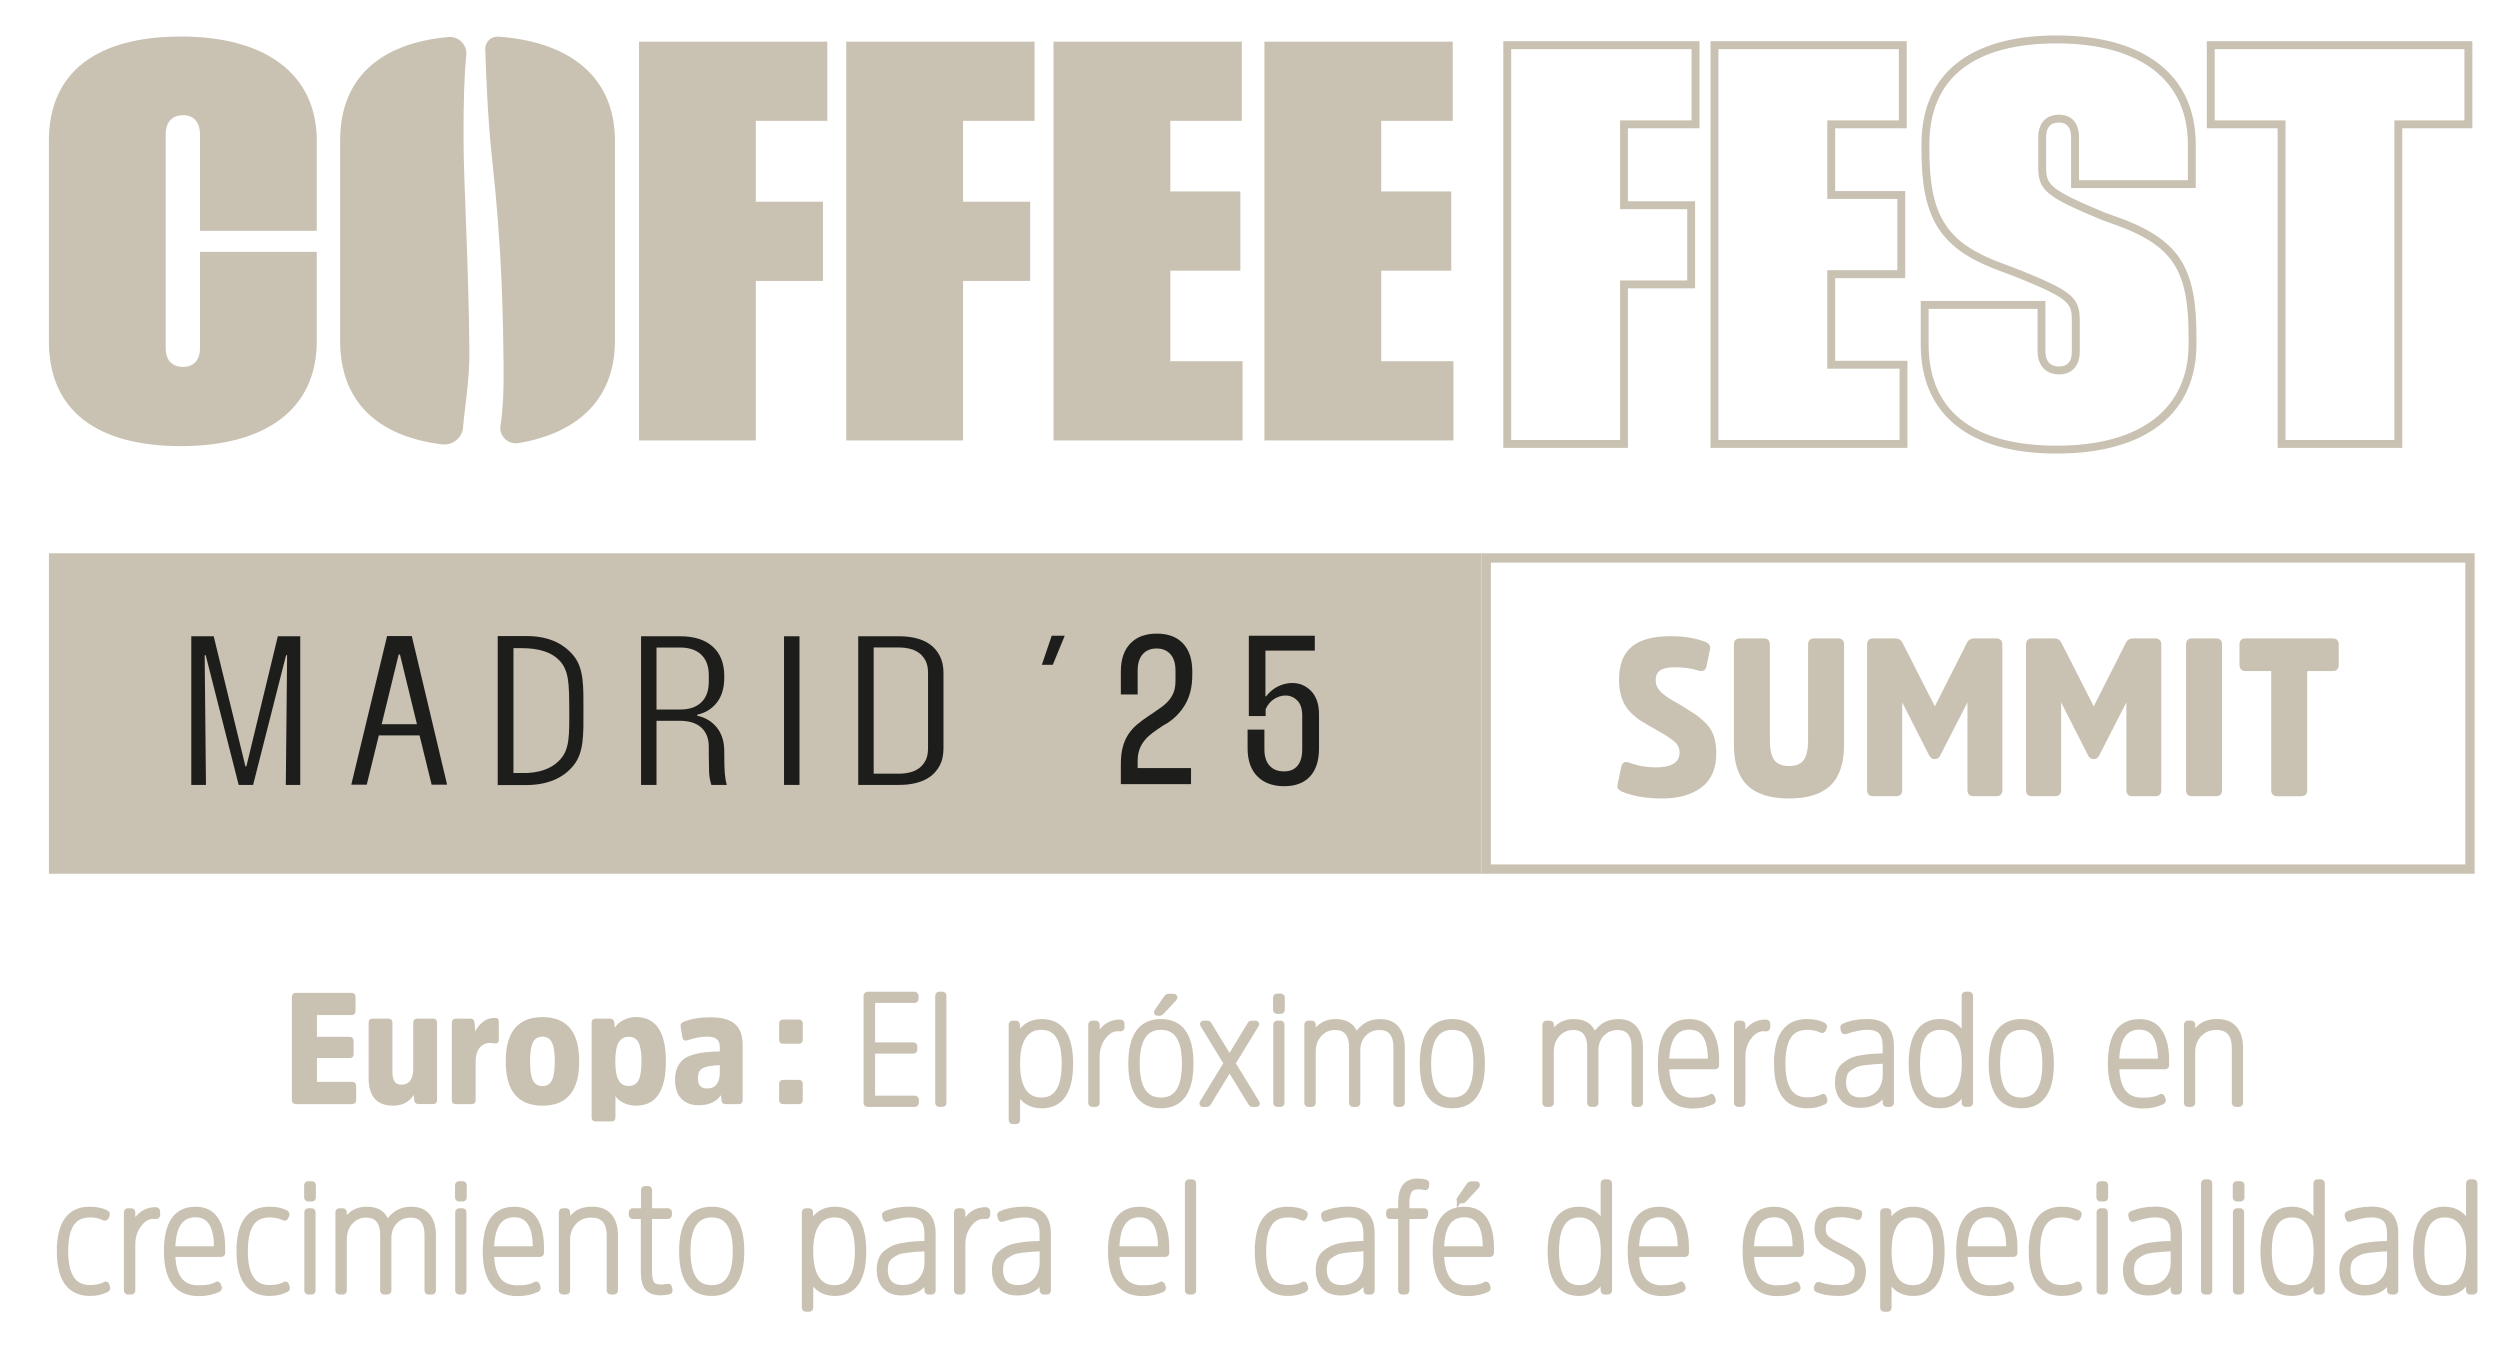 <svg xmlns="http://www.w3.org/2000/svg" xmlns:xlink="http://www.w3.org/1999/xlink" id="Capa_1" viewBox="0 0 1218.19 656.3"><defs><style>.cls-1{stroke:#c9c1b1;stroke-miterlimit:10;stroke-width:2.72px;}.cls-1,.cls-2{fill:#c9c1b1;}.cls-3{fill:#1d1d1b;}.cls-3,.cls-2,.cls-4{stroke-width:0px;}.cls-4{clip-rule:evenodd;fill:none;}</style><clipPath id="clippath"><polygon class="cls-4" points="816.61 -589.78 867.7 -636.18 816.61 -687.69 816.61 -589.78"></polygon></clipPath><clipPath id="clippath-2"><polygon class="cls-4" points="935.81 -636.18 986.9 -589.78 986.9 -687.69 935.81 -636.18"></polygon></clipPath><clipPath id="clippath-4"><polygon class="cls-4" points="924.41 -627.44 901.76 -605.1 879.1 -627.44 874.12 -632.35 816.61 -581.26 986.9 -581.26 929.39 -632.35 924.41 -627.44"></polygon></clipPath><clipPath id="clippath-6"><polygon class="cls-4" points="816.61 -700.46 874.38 -642.7 879.36 -637.72 901.76 -615.32 924.15 -637.72 929.13 -642.7 986.9 -700.46 816.61 -700.46"></polygon></clipPath></defs><path class="cls-2" d="M379.66,506.54v-7.69c0-1.37.71-2.06,2.13-2.06h7.24c1.42,0,2.13.69,2.13,2.06v7.69c0,1.37-.69,2.06-2.06,2.06h-7.39c-1.37,0-2.06-.69-2.06-2.06ZM379.66,535.95v-7.7c0-1.37.71-2.06,2.13-2.06h7.24c1.42,0,2.13.69,2.13,2.06v7.7c0,1.37-.69,2.06-2.06,2.06h-7.39c-1.37,0-2.06-.69-2.06-2.06Z"></path><path class="cls-1" d="M444.95,512.02h-19.89v23.24h20.65c.46,0,.69.2.69.61v1.45c0,.46-.23.69-.69.69h-22.86c-.46,0-.69-.2-.69-.61v-52.11c0-.46.23-.69.69-.69h22.7c.46,0,.69.23.69.69v1.45c0,.41-.23.61-.69.61h-20.49v21.94h19.89c.46,0,.69.23.69.69v1.37c0,.46-.23.69-.69.69Z"></path><path class="cls-1" d="M459.81,485.28v52.11c0,.41-.18.61-.53.61h-1.52c-.46,0-.69-.2-.69-.61v-52.11c0-.46.23-.69.69-.69h1.52c.35,0,.53.23.53.69Z"></path><path class="cls-1" d="M495.62,499.3v7.24c.91-2.69,2.4-4.8,4.46-6.32,2.06-1.52,4.58-2.29,7.58-2.29,9.24,0,13.87,6.78,13.87,20.34s-4.62,20.42-13.87,20.42c-3,0-5.52-.75-7.58-2.25-2.06-1.5-3.52-3.59-4.38-6.28v15.62c0,.41-.2.61-.61.61h-1.52c-.46,0-.69-.2-.69-.61v-46.48c0-.41.23-.61.69-.61h1.45c.41,0,.61.2.61.61ZM495.69,518.27c0,5.89,1,10.35,3.01,13.37,2.01,3.02,4.91,4.53,8.72,4.53,7.52,0,11.28-5.97,11.28-17.9s-3.76-17.83-11.28-17.83c-3.81,0-6.72,1.51-8.72,4.53-2.01,3.02-3.01,7.45-3.01,13.3Z"></path><path class="cls-1" d="M532.34,498.69h1.52c.41,0,.61.2.61.61v7.77c.56-2.23,1.85-4.28,3.89-6.13,2.03-1.85,4.49-2.78,7.39-2.78.56,0,.84.25.84.76v1.6c0,.46-.2.69-.61.69-.1,0-.3-.01-.61-.04-.3-.03-.53-.04-.69-.04-2.69,0-5.07,1.37-7.12,4.11-2.06,2.74-3.09,5.97-3.09,9.68v22.47c0,.41-.2.61-.61.61h-1.52c-.46,0-.69-.2-.69-.61v-38.09c0-.41.23-.61.69-.61Z"></path><path class="cls-1" d="M551.16,518.27c0-13.56,4.85-20.34,14.55-20.34s14.48,6.78,14.48,20.34-4.83,20.42-14.48,20.42-14.55-6.81-14.55-20.42ZM577.29,518.27c0-11.89-3.86-17.83-11.58-17.83s-11.73,5.94-11.73,17.83,3.91,17.9,11.73,17.9,11.58-5.97,11.58-17.9ZM563.65,493.21c0,.1.04.19.11.27.08.08.19.11.34.11h.99c.3,0,.58-.15.84-.46l6.17-6.63c.2-.2.28-.41.23-.61s-.2-.3-.46-.3h-2.36c-.51,0-.89.23-1.14.69l-4.57,6.63c-.1.1-.15.2-.15.3Z"></path><path class="cls-1" d="M589.06,499.19l10.06,16.47,10.09-16.58c.1-.25.36-.38.8-.38h1.68c.5,0,.62.23.37.69l-11.44,18.72,11.76,19.26c.3.43.18.65-.36.65h-1.73c-.34,0-.58-.15-.72-.44l-10.42-17.05-10.37,16.97c-.15.35-.39.52-.73.52h-1.77c-.5,0-.6-.25-.29-.76l11.67-19.17-11.37-18.61c-.36-.51-.26-.76.29-.76h1.71c.43,0,.69.17.78.49Z"></path><path class="cls-1" d="M624.68,486.12v5.94c0,.41-.2.61-.61.61h-1.68c-.46,0-.69-.2-.69-.61v-5.94c0-.41.23-.61.69-.61h1.68c.41,0,.61.2.61.61ZM624.53,499.3v38.09c0,.41-.18.61-.53.61h-1.52c-.46,0-.69-.2-.69-.61v-38.09c0-.41.23-.61.69-.61h1.52c.35,0,.53.2.53.61Z"></path><path class="cls-1" d="M661.48,511.95v25.45c0,.41-.23.61-.69.61h-1.45c-.41,0-.61-.2-.61-.61v-26.89c0-6.65-2.74-9.98-8.23-9.98-3.05,0-5.6,1.13-7.66,3.39-2.06,2.26-3.09,5.12-3.09,8.57v24.91c0,.41-.2.61-.61.61h-1.52c-.46,0-.69-.2-.69-.61v-38.09c0-.41.23-.61.69-.61h1.52c.41,0,.61.2.61.61v6.1c.61-1.93,1.89-3.66,3.85-5.18,1.95-1.52,4.38-2.29,7.28-2.29,5.64,0,8.94,2.62,9.9,7.85.71-2.13,2.09-3.97,4.15-5.52,2.06-1.55,4.61-2.32,7.66-2.32,3.51,0,6.15,1.1,7.92,3.31,1.78,2.21,2.67,5.24,2.67,9.1v27.05c0,.41-.23.61-.69.61h-1.45c-.46,0-.69-.2-.69-.61v-26.89c0-6.65-2.72-9.98-8.15-9.98-3.1,0-5.66,1.07-7.69,3.2-2.03,2.13-3.05,4.88-3.05,8.23Z"></path><path class="cls-1" d="M707.72,538.69c-9.7,0-14.55-6.81-14.55-20.42s4.85-20.34,14.55-20.34,14.48,6.78,14.48,20.34-4.83,20.42-14.48,20.42ZM707.72,536.18c7.72,0,11.58-5.97,11.58-17.9s-3.86-17.83-11.58-17.83-11.73,5.94-11.73,17.83,3.91,17.9,11.73,17.9Z"></path><path class="cls-1" d="M777.51,511.95v25.45c0,.41-.23.61-.69.61h-1.45c-.41,0-.61-.2-.61-.61v-26.89c0-6.65-2.74-9.98-8.23-9.98-3.05,0-5.6,1.13-7.66,3.39-2.06,2.26-3.09,5.12-3.09,8.57v24.91c0,.41-.2.61-.61.61h-1.52c-.46,0-.69-.2-.69-.61v-38.09c0-.41.23-.61.69-.61h1.52c.41,0,.61.2.61.61v6.1c.61-1.93,1.89-3.66,3.85-5.18,1.95-1.52,4.38-2.29,7.28-2.29,5.64,0,8.94,2.62,9.9,7.85.71-2.13,2.09-3.97,4.15-5.52,2.06-1.55,4.61-2.32,7.66-2.32,3.51,0,6.15,1.1,7.92,3.31,1.78,2.21,2.67,5.24,2.67,9.1v27.05c0,.41-.23.61-.69.61h-1.45c-.46,0-.69-.2-.69-.61v-26.89c0-6.65-2.72-9.98-8.15-9.98-3.1,0-5.66,1.07-7.69,3.2-2.03,2.13-3.05,4.88-3.05,8.23Z"></path><path class="cls-1" d="M824.97,536.25c3.81,0,6.68-.58,8.61-1.75.3-.25.56-.1.76.46l.38,1.07c.1.3-.08.58-.53.84-2.74,1.27-5.87,1.91-9.37,1.91-10.41,0-15.62-6.83-15.62-20.49s4.67-20.34,14.02-20.34c4.47,0,7.77,1.65,9.9,4.95,2.13,3.3,3.2,7.85,3.2,13.64v2.52c0,.41-.2.61-.61.61h-23.69c.1,5.54,1.19,9.69,3.28,12.46,2.08,2.77,5.31,4.15,9.68,4.15ZM823.22,500.37c-7.31,0-11.05,5.61-11.2,16.84h21.56v-.76c0-10.72-3.46-16.08-10.36-16.08Z"></path><path class="cls-1" d="M846.99,498.69h1.52c.41,0,.61.2.61.61v7.77c.56-2.23,1.85-4.28,3.89-6.13,2.03-1.85,4.49-2.78,7.39-2.78.56,0,.84.25.84.76v1.6c0,.46-.2.69-.61.69-.1,0-.3-.01-.61-.04-.3-.03-.53-.04-.69-.04-2.69,0-5.07,1.37-7.12,4.11-2.06,2.74-3.09,5.97-3.09,9.68v22.47c0,.41-.2.61-.61.61h-1.52c-.46,0-.69-.2-.69-.61v-38.09c0-.41.23-.61.69-.61Z"></path><path class="cls-1" d="M865.81,518.27c0-13.56,4.88-20.34,14.63-20.34,3.15,0,5.79.53,7.92,1.6.46.25.63.56.53.91l-.46,1.14c-.15.41-.43.53-.84.38-1.93-1.02-4.24-1.52-6.93-1.52-4.16,0-7.21,1.47-9.14,4.42-1.93,2.95-2.89,7.42-2.89,13.41,0,11.89,3.96,17.83,11.88,17.83,3,0,5.46-.51,7.39-1.52.46-.3.74-.2.84.3l.38,1.22c.1.3-.08.58-.53.84-2.34,1.17-5,1.75-8,1.75-9.85,0-14.78-6.81-14.78-20.42Z"></path><path class="cls-1" d="M921.5,509.82v27.58c0,.41-.23.61-.69.61h-1.37c-.46,0-.69-.2-.69-.61v-6.55c-1.93,5.08-6.04,7.62-12.34,7.62-3.5,0-6.2-.99-8.08-2.97s-2.82-4.67-2.82-8.08c0-1.83.25-3.43.76-4.8s1.28-2.5,2.32-3.39c1.04-.89,2.2-1.64,3.47-2.25,1.27-.61,2.86-1.08,4.76-1.41,1.91-.33,3.75-.56,5.52-.69,1.78-.13,3.91-.22,6.4-.27v-4.65c0-3.35-.7-5.78-2.09-7.28-1.4-1.5-3.75-2.25-7.05-2.25-2.59,0-6.07.71-10.44,2.13-.41.15-.66,0-.76-.46l-.3-1.22c-.1-.41.05-.69.46-.84,3.3-1.42,7.06-2.13,11.28-2.13s6.96.97,8.84,2.9,2.82,4.93,2.82,8.99ZM918.76,523.76v-6.86c-2.39.1-4.24.2-5.56.3-1.32.1-2.92.27-4.8.5s-3.31.57-4.3,1.03c-.99.46-2.01,1.05-3.05,1.79-1.04.74-1.78,1.68-2.21,2.82-.43,1.14-.65,2.48-.65,4,0,2.69.71,4.83,2.13,6.4,1.42,1.58,3.58,2.36,6.48,2.36,3.71,0,6.63-1.17,8.76-3.51,2.13-2.33,3.2-5.28,3.2-8.84Z"></path><path class="cls-1" d="M957.23,537.39v-7.31c-.86,2.69-2.32,4.8-4.38,6.32-2.06,1.52-4.59,2.29-7.58,2.29-4.57,0-8.03-1.74-10.36-5.22-2.34-3.48-3.5-8.54-3.5-15.2s1.17-11.64,3.5-15.12c2.33-3.48,5.79-5.22,10.36-5.22,2.95,0,5.46.76,7.54,2.29,2.08,1.52,3.55,3.63,4.42,6.32v-21.26c0-.46.2-.69.61-.69h1.52c.46,0,.69.23.69.69v52.11c0,.41-.23.61-.69.61h-1.52c-.41,0-.61-.2-.61-.61ZM957.31,518.27c0-5.84-1.02-10.27-3.05-13.3-2.03-3.02-4.95-4.53-8.76-4.53-7.52,0-11.28,5.94-11.28,17.83s3.76,17.9,11.28,17.9c3.81,0,6.73-1.51,8.76-4.53,2.03-3.02,3.05-7.48,3.05-13.37Z"></path><path class="cls-1" d="M984.96,538.69c-9.7,0-14.55-6.81-14.55-20.42s4.85-20.34,14.55-20.34,14.48,6.78,14.48,20.34-4.83,20.42-14.48,20.42ZM984.96,536.18c7.72,0,11.58-5.97,11.58-17.9s-3.86-17.83-11.58-17.83-11.73,5.94-11.73,17.83,3.91,17.9,11.73,17.9Z"></path><path class="cls-1" d="M1044.24,536.25c3.81,0,6.68-.58,8.61-1.75.3-.25.56-.1.76.46l.38,1.07c.1.3-.08.58-.53.84-2.74,1.27-5.87,1.91-9.37,1.91-10.41,0-15.62-6.83-15.62-20.49s4.67-20.34,14.02-20.34c4.47,0,7.77,1.65,9.9,4.95,2.13,3.3,3.2,7.85,3.2,13.64v2.52c0,.41-.2.61-.61.61h-23.69c.1,5.54,1.19,9.69,3.28,12.46,2.08,2.77,5.31,4.15,9.68,4.15ZM1042.48,500.37c-7.31,0-11.05,5.61-11.2,16.84h21.56v-.76c0-10.72-3.46-16.08-10.36-16.08Z"></path><path class="cls-1" d="M1091.62,510.65v26.74c0,.41-.2.61-.61.61h-1.45c-.46,0-.69-.2-.69-.61v-26.59c0-6.86-2.97-10.29-8.91-10.29-3.4,0-6.2,1.16-8.38,3.47-2.19,2.31-3.28,5.27-3.28,8.88v24.53c0,.41-.2.61-.61.61h-1.45c-.46,0-.69-.2-.69-.61v-38.09c0-.41.23-.61.69-.61h1.45c.41,0,.61.2.61.61v6.32c.86-2.08,2.27-3.89,4.23-5.41,1.95-1.52,4.56-2.29,7.81-2.29,3.81,0,6.64,1.12,8.5,3.35,1.85,2.24,2.78,5.36,2.78,9.37Z"></path><path class="cls-1" d="M29.06,609.7c0-13.56,4.88-20.34,14.63-20.34,3.15,0,5.79.53,7.92,1.6.46.25.63.56.53.91l-.46,1.14c-.15.41-.43.53-.84.38-1.93-1.02-4.24-1.52-6.93-1.52-4.16,0-7.21,1.47-9.14,4.42-1.93,2.95-2.89,7.42-2.89,13.41,0,11.89,3.96,17.83,11.88,17.83,3,0,5.46-.51,7.39-1.52.46-.3.74-.2.84.3l.38,1.22c.1.3-.08.58-.53.84-2.34,1.17-5,1.75-8,1.75-9.85,0-14.78-6.81-14.78-20.42Z"></path><path class="cls-1" d="M62.43,590.12h1.52c.41,0,.61.2.61.61v7.77c.56-2.23,1.85-4.28,3.89-6.13,2.03-1.85,4.49-2.78,7.39-2.78.56,0,.84.25.84.76v1.6c0,.46-.2.69-.61.69-.1,0-.3-.01-.61-.04-.3-.03-.53-.04-.69-.04-2.69,0-5.07,1.37-7.12,4.11-2.06,2.74-3.09,5.97-3.09,9.68v22.47c0,.41-.2.61-.61.61h-1.52c-.46,0-.69-.2-.69-.61v-38.09c0-.41.23-.61.69-.61Z"></path><path class="cls-1" d="M97.01,627.68c3.81,0,6.68-.58,8.61-1.75.3-.25.56-.1.76.46l.38,1.07c.1.3-.08.58-.53.84-2.74,1.27-5.87,1.91-9.37,1.91-10.41,0-15.62-6.83-15.62-20.49s4.67-20.34,14.02-20.34c4.47,0,7.77,1.65,9.9,4.95,2.13,3.3,3.2,7.85,3.2,13.64v2.52c0,.41-.2.61-.61.61h-23.69c.1,5.54,1.19,9.69,3.28,12.46,2.08,2.77,5.31,4.15,9.68,4.15ZM95.26,591.79c-7.31,0-11.05,5.61-11.2,16.84h21.56v-.76c0-10.72-3.46-16.08-10.36-16.08Z"></path><path class="cls-1" d="M116.59,609.7c0-13.56,4.88-20.34,14.63-20.34,3.15,0,5.79.53,7.92,1.6.46.25.63.56.53.91l-.46,1.14c-.15.41-.43.53-.84.38-1.93-1.02-4.24-1.52-6.93-1.52-4.16,0-7.21,1.47-9.14,4.42-1.93,2.95-2.89,7.42-2.89,13.41,0,11.89,3.96,17.83,11.88,17.83,3,0,5.46-.51,7.39-1.52.46-.3.74-.2.84.3l.38,1.22c.1.3-.08.58-.53.84-2.34,1.17-5,1.75-8,1.75-9.85,0-14.78-6.81-14.78-20.42Z"></path><path class="cls-1" d="M152.55,577.55v5.94c0,.41-.2.61-.61.61h-1.68c-.46,0-.69-.2-.69-.61v-5.94c0-.41.23-.61.69-.61h1.68c.41,0,.61.2.61.61ZM152.4,590.73v38.09c0,.41-.18.61-.53.61h-1.52c-.46,0-.69-.2-.69-.61v-38.09c0-.41.23-.61.69-.61h1.52c.35,0,.53.2.53.61Z"></path><path class="cls-1" d="M189.35,603.37v25.45c0,.41-.23.61-.69.61h-1.45c-.41,0-.61-.2-.61-.61v-26.89c0-6.65-2.74-9.98-8.23-9.98-3.05,0-5.6,1.13-7.66,3.39-2.06,2.26-3.09,5.12-3.09,8.57v24.91c0,.41-.2.61-.61.61h-1.52c-.46,0-.69-.2-.69-.61v-38.09c0-.41.23-.61.69-.61h1.52c.41,0,.61.2.61.61v6.1c.61-1.93,1.89-3.66,3.85-5.18,1.95-1.52,4.38-2.29,7.28-2.29,5.64,0,8.94,2.62,9.9,7.85.71-2.13,2.09-3.97,4.15-5.52,2.06-1.55,4.61-2.32,7.66-2.32,3.51,0,6.15,1.1,7.92,3.31,1.78,2.21,2.67,5.24,2.67,9.1v27.05c0,.41-.23.61-.69.61h-1.45c-.46,0-.69-.2-.69-.61v-26.89c0-6.65-2.72-9.98-8.15-9.98-3.1,0-5.66,1.07-7.69,3.2-2.03,2.13-3.05,4.88-3.05,8.23Z"></path><path class="cls-1" d="M226.07,577.55v5.94c0,.41-.2.61-.61.61h-1.68c-.46,0-.69-.2-.69-.61v-5.94c0-.41.23-.61.69-.61h1.68c.41,0,.61.2.61.61ZM225.92,590.73v38.09c0,.41-.18.61-.53.61h-1.52c-.46,0-.69-.2-.69-.61v-38.09c0-.41.23-.61.69-.61h1.52c.35,0,.53.2.53.61Z"></path><path class="cls-1" d="M252.36,627.68c3.81,0,6.68-.58,8.61-1.75.3-.25.56-.1.76.46l.38,1.07c.1.3-.08.58-.53.84-2.74,1.27-5.87,1.91-9.37,1.91-10.41,0-15.62-6.83-15.62-20.49s4.67-20.34,14.02-20.34c4.47,0,7.77,1.65,9.9,4.95,2.13,3.3,3.2,7.85,3.2,13.64v2.52c0,.41-.2.61-.61.61h-23.69c.1,5.54,1.19,9.69,3.28,12.46s5.31,4.15,9.68,4.15ZM250.6,591.79c-7.31,0-11.05,5.61-11.2,16.84h21.56v-.76c0-10.72-3.46-16.08-10.36-16.08Z"></path><path class="cls-1" d="M299.75,602.08v26.74c0,.41-.2.61-.61.61h-1.45c-.46,0-.69-.2-.69-.61v-26.59c0-6.86-2.97-10.29-8.91-10.29-3.4,0-6.2,1.16-8.38,3.47-2.19,2.31-3.28,5.27-3.28,8.88v24.53c0,.41-.2.61-.61.61h-1.45c-.46,0-.69-.2-.69-.61v-38.09c0-.41.23-.61.69-.61h1.45c.41,0,.61.2.61.61v6.32c.86-2.08,2.27-3.89,4.23-5.41,1.95-1.52,4.56-2.29,7.81-2.29,3.81,0,6.64,1.12,8.5,3.35,1.85,2.24,2.78,5.36,2.78,9.37Z"></path><path class="cls-1" d="M325.34,592.63h-8.99v26.59c0,3.15.42,5.28,1.26,6.4.84,1.12,2.37,1.68,4.61,1.68.51,0,1.57-.13,3.2-.38.41-.1.63.08.69.53l.23,1.14c.1.46-.08.71-.53.76-1.22.3-2.49.46-3.81.46-3,0-5.14-.76-6.44-2.28-1.3-1.52-1.94-4.22-1.94-8.08v-26.82h-5.18c-.46,0-.69-.23-.69-.69v-1.22c0-.41.23-.61.69-.61h5.26v-10.13c0-.46.2-.69.61-.69h1.45c.41,0,.61.23.61.69v10.13h8.99c.46,0,.69.2.69.61v1.22c0,.46-.23.69-.69.69Z"></path><path class="cls-1" d="M346.83,630.12c-9.7,0-14.55-6.81-14.55-20.42s4.85-20.34,14.55-20.34,14.48,6.78,14.48,20.34-4.83,20.42-14.48,20.42ZM346.83,627.6c7.72,0,11.58-5.97,11.58-17.9s-3.86-17.83-11.58-17.83-11.73,5.94-11.73,17.83,3.91,17.9,11.73,17.9Z"></path><path class="cls-1" d="M394.83,590.73v7.24c.91-2.69,2.4-4.8,4.46-6.32,2.06-1.52,4.58-2.29,7.58-2.29,9.24,0,13.87,6.78,13.87,20.34s-4.62,20.42-13.87,20.42c-3,0-5.52-.75-7.58-2.25-2.06-1.5-3.52-3.59-4.38-6.28v15.62c0,.41-.2.61-.61.61h-1.52c-.46,0-.69-.2-.69-.61v-46.48c0-.41.23-.61.69-.61h1.45c.41,0,.61.2.61.61ZM394.9,609.7c0,5.89,1,10.35,3.01,13.37,2.01,3.02,4.91,4.53,8.72,4.53,7.52,0,11.28-5.97,11.28-17.9s-3.76-17.83-11.28-17.83c-3.81,0-6.72,1.51-8.72,4.53-2.01,3.02-3.01,7.45-3.01,13.3Z"></path><path class="cls-1" d="M454.56,601.24v27.58c0,.41-.23.61-.69.61h-1.37c-.46,0-.69-.2-.69-.61v-6.55c-1.93,5.08-6.04,7.62-12.34,7.62-3.5,0-6.2-.99-8.08-2.97s-2.82-4.67-2.82-8.08c0-1.83.25-3.43.76-4.8s1.28-2.5,2.32-3.39c1.04-.89,2.2-1.64,3.47-2.25,1.27-.61,2.86-1.08,4.76-1.41,1.91-.33,3.75-.56,5.52-.69,1.78-.13,3.91-.22,6.4-.27v-4.65c0-3.35-.7-5.78-2.09-7.28-1.4-1.5-3.75-2.25-7.05-2.25-2.59,0-6.07.71-10.44,2.13-.41.15-.66,0-.76-.46l-.3-1.22c-.1-.41.05-.69.46-.84,3.3-1.42,7.06-2.13,11.28-2.13s6.96.97,8.84,2.9,2.82,4.93,2.82,8.99ZM451.82,615.18v-6.86c-2.39.1-4.24.2-5.56.3-1.32.1-2.92.27-4.8.5s-3.31.57-4.3,1.03c-.99.46-2.01,1.05-3.05,1.79-1.04.74-1.78,1.68-2.21,2.82-.43,1.14-.65,2.48-.65,4,0,2.69.71,4.83,2.13,6.4,1.42,1.58,3.58,2.36,6.48,2.36,3.71,0,6.63-1.17,8.76-3.51,2.13-2.33,3.2-5.28,3.2-8.84Z"></path><path class="cls-1" d="M466.9,590.12h1.52c.41,0,.61.2.61.61v7.77c.56-2.23,1.85-4.28,3.89-6.13,2.03-1.85,4.49-2.78,7.39-2.78.56,0,.84.25.84.76v1.6c0,.46-.2.69-.61.69-.1,0-.3-.01-.61-.04-.3-.03-.53-.04-.69-.04-2.69,0-5.07,1.37-7.12,4.11-2.06,2.74-3.09,5.97-3.09,9.68v22.47c0,.41-.2.61-.61.61h-1.52c-.46,0-.69-.2-.69-.61v-38.09c0-.41.23-.61.69-.61Z"></path><path class="cls-1" d="M510.71,601.24v27.58c0,.41-.23.61-.69.61h-1.37c-.46,0-.69-.2-.69-.61v-6.55c-1.93,5.08-6.04,7.62-12.34,7.62-3.5,0-6.2-.99-8.08-2.97s-2.82-4.67-2.82-8.08c0-1.83.25-3.43.76-4.8s1.28-2.5,2.32-3.39c1.04-.89,2.2-1.64,3.47-2.25,1.27-.61,2.86-1.08,4.76-1.41,1.91-.33,3.75-.56,5.52-.69,1.78-.13,3.91-.22,6.4-.27v-4.65c0-3.35-.7-5.78-2.09-7.28-1.4-1.5-3.75-2.25-7.05-2.25-2.59,0-6.07.71-10.44,2.13-.41.15-.66,0-.76-.46l-.3-1.22c-.1-.41.05-.69.46-.84,3.3-1.42,7.06-2.13,11.28-2.13s6.96.97,8.84,2.9,2.82,4.93,2.82,8.99ZM507.96,615.18v-6.86c-2.39.1-4.24.2-5.56.3-1.32.1-2.92.27-4.8.5s-3.31.57-4.3,1.03c-.99.46-2.01,1.05-3.05,1.79-1.04.74-1.78,1.68-2.21,2.82-.43,1.14-.65,2.48-.65,4,0,2.69.71,4.83,2.13,6.4,1.42,1.58,3.58,2.36,6.48,2.36,3.71,0,6.63-1.17,8.76-3.51,2.13-2.33,3.2-5.28,3.2-8.84Z"></path><path class="cls-1" d="M557.03,627.68c3.81,0,6.68-.58,8.61-1.75.3-.25.56-.1.76.46l.38,1.07c.1.3-.08.58-.53.84-2.74,1.27-5.87,1.91-9.37,1.91-10.41,0-15.62-6.83-15.62-20.49s4.67-20.34,14.02-20.34c4.47,0,7.77,1.65,9.9,4.95,2.13,3.3,3.2,7.85,3.2,13.64v2.52c0,.41-.2.61-.61.61h-23.69c.1,5.54,1.19,9.69,3.28,12.46s5.31,4.15,9.68,4.15ZM555.27,591.79c-7.31,0-11.05,5.61-11.2,16.84h21.56v-.76c0-10.72-3.46-16.08-10.36-16.08Z"></path><path class="cls-1" d="M581.48,576.71v52.11c0,.41-.18.61-.53.61h-1.52c-.46,0-.69-.2-.69-.61v-52.11c0-.46.23-.69.69-.69h1.52c.35,0,.53.23.53.69Z"></path><path class="cls-1" d="M612.79,609.7c0-13.56,4.88-20.34,14.63-20.34,3.15,0,5.79.53,7.92,1.6.46.25.63.56.53.91l-.46,1.14c-.15.41-.43.53-.84.38-1.93-1.02-4.24-1.52-6.93-1.52-4.16,0-7.21,1.47-9.14,4.42-1.93,2.95-2.89,7.42-2.89,13.41,0,11.89,3.96,17.83,11.88,17.83,3,0,5.46-.51,7.39-1.52.46-.3.74-.2.84.3l.38,1.22c.1.3-.08.58-.53.84-2.34,1.17-5,1.75-8,1.75-9.85,0-14.78-6.81-14.78-20.42Z"></path><path class="cls-1" d="M668.49,601.24v27.58c0,.41-.23.61-.69.61h-1.37c-.46,0-.69-.2-.69-.61v-6.55c-1.93,5.08-6.04,7.62-12.34,7.62-3.5,0-6.2-.99-8.08-2.97-1.88-1.98-2.82-4.67-2.82-8.08,0-1.83.25-3.43.76-4.8s1.28-2.5,2.32-3.39c1.04-.89,2.2-1.64,3.47-2.25,1.27-.61,2.86-1.08,4.76-1.41,1.91-.33,3.75-.56,5.52-.69,1.78-.13,3.91-.22,6.4-.27v-4.65c0-3.35-.7-5.78-2.09-7.28-1.4-1.5-3.75-2.25-7.05-2.25-2.59,0-6.07.71-10.44,2.13-.41.15-.66,0-.76-.46l-.3-1.22c-.1-.41.05-.69.46-.84,3.3-1.42,7.06-2.13,11.28-2.13s6.96.97,8.84,2.9c1.88,1.93,2.82,4.93,2.82,8.99ZM665.74,615.18v-6.86c-2.39.1-4.24.2-5.56.3-1.32.1-2.92.27-4.8.5s-3.31.57-4.3,1.03c-.99.46-2.01,1.05-3.05,1.79-1.04.74-1.78,1.68-2.21,2.82-.43,1.14-.65,2.48-.65,4,0,2.69.71,4.83,2.13,6.4,1.42,1.58,3.58,2.36,6.48,2.36,3.71,0,6.63-1.17,8.76-3.51,2.13-2.33,3.2-5.28,3.2-8.84Z"></path><path class="cls-1" d="M685.4,590.12h8.53c.41,0,.61.2.61.61v1.22c0,.46-.2.69-.61.69h-8.53v36.19c0,.41-.2.61-.61.61h-1.45c-.46,0-.69-.2-.69-.61v-36.19h-5.26c-.41,0-.61-.23-.61-.69v-1.22c0-.41.2-.61.61-.61h5.26v-3.89c0-3.61.66-6.27,1.98-8,1.32-1.73,3.43-2.59,6.32-2.59,1.27,0,2.46.15,3.58.46.41.1.58.38.53.84l-.08.99c0,.56-.25.76-.76.61-.91-.25-1.93-.38-3.05-.38-2.13,0-3.63.66-4.49,1.98-.86,1.32-1.3,3.45-1.3,6.4v3.58Z"></path><path class="cls-1" d="M715.26,627.68c3.81,0,6.68-.58,8.61-1.75.3-.25.56-.1.76.46l.38,1.07c.1.3-.08.58-.53.84-2.74,1.27-5.87,1.91-9.37,1.91-10.41,0-15.62-6.83-15.62-20.49s4.67-20.34,14.02-20.34c4.47,0,7.77,1.65,9.9,4.95,2.13,3.3,3.2,7.85,3.2,13.64v2.52c0,.41-.2.61-.61.61h-23.69c.1,5.54,1.19,9.69,3.28,12.46s5.31,4.15,9.68,4.15ZM713.51,591.79c-7.31,0-11.05,5.61-11.2,16.84h21.56v-.76c0-10.72-3.46-16.08-10.36-16.08ZM711.23,584.33l4.57-6.63c.25-.46.64-.69,1.14-.69h2.36c.25,0,.41.1.46.3.05.2-.03.41-.23.61l-6.17,6.63c-.25.3-.53.46-.84.46h-.99c-.15,0-.27-.04-.34-.11s-.11-.16-.11-.27.05-.2.15-.3Z"></path><path class="cls-1" d="M781.32,628.82v-7.31c-.86,2.69-2.32,4.8-4.38,6.32-2.06,1.52-4.59,2.29-7.58,2.29-4.57,0-8.03-1.74-10.36-5.22-2.34-3.48-3.5-8.54-3.5-15.2s1.17-11.64,3.5-15.12c2.33-3.48,5.79-5.22,10.36-5.22,2.95,0,5.46.76,7.54,2.29,2.08,1.52,3.55,3.63,4.42,6.32v-21.26c0-.46.2-.69.61-.69h1.52c.46,0,.69.23.69.69v52.11c0,.41-.23.61-.69.61h-1.52c-.41,0-.61-.2-.61-.61ZM781.39,609.7c0-5.84-1.02-10.27-3.05-13.3-2.03-3.02-4.95-4.53-8.76-4.53-7.52,0-11.28,5.94-11.28,17.83s3.76,17.9,11.28,17.9c3.81,0,6.73-1.51,8.76-4.53,2.03-3.02,3.05-7.48,3.05-13.37Z"></path><path class="cls-1" d="M810.27,627.68c3.81,0,6.68-.58,8.61-1.75.3-.25.56-.1.76.46l.38,1.07c.1.3-.08.58-.53.84-2.74,1.27-5.87,1.91-9.37,1.91-10.41,0-15.62-6.83-15.62-20.49s4.67-20.34,14.02-20.34c4.47,0,7.77,1.65,9.9,4.95,2.13,3.3,3.2,7.85,3.2,13.64v2.52c0,.41-.2.61-.61.61h-23.69c.1,5.54,1.19,9.69,3.28,12.46s5.31,4.15,9.68,4.15ZM808.52,591.79c-7.31,0-11.05,5.61-11.2,16.84h21.56v-.76c0-10.72-3.46-16.08-10.36-16.08Z"></path><path class="cls-1" d="M866.26,627.68c3.81,0,6.68-.58,8.61-1.75.3-.25.56-.1.76.46l.38,1.07c.1.3-.08.58-.53.84-2.74,1.27-5.87,1.91-9.37,1.91-10.41,0-15.62-6.83-15.62-20.49s4.67-20.34,14.02-20.34c4.47,0,7.77,1.65,9.9,4.95,2.13,3.3,3.2,7.85,3.2,13.64v2.52c0,.41-.2.61-.61.61h-23.69c.1,5.54,1.19,9.69,3.28,12.46s5.31,4.15,9.68,4.15ZM864.51,591.79c-7.31,0-11.05,5.61-11.2,16.84h21.56v-.76c0-10.72-3.46-16.08-10.36-16.08Z"></path><path class="cls-1" d="M907.86,619.53c0,3.4-1.03,6.02-3.09,7.85-2.06,1.83-5.07,2.74-9.03,2.74s-7.29-.56-9.98-1.68c-.41-.15-.58-.43-.53-.84l.3-1.07c.1-.46.38-.61.84-.46,2.94,1.02,6.02,1.52,9.22,1.52,6.35,0,9.52-2.7,9.52-8.09,0-.61-.04-1.17-.11-1.68-.08-.51-.24-.99-.49-1.45s-.47-.85-.64-1.18c-.18-.33-.52-.7-1.02-1.11-.51-.41-.86-.71-1.06-.91-.2-.2-.68-.5-1.42-.9-.75-.39-1.24-.65-1.49-.78s-.82-.43-1.73-.91c-.9-.48-1.47-.77-1.69-.89-3.66-1.83-6.02-3.25-7.09-4.27-1.88-1.78-2.82-4.01-2.82-6.7,0-6.25,3.78-9.37,11.35-9.37,3.45,0,6.32.46,8.61,1.37.51.15.69.43.53.84l-.3,1.14c-.1.41-.36.53-.76.38-2.69-.86-5.31-1.3-7.85-1.3-3.05,0-5.28.56-6.71,1.68-1.42,1.12-2.13,2.87-2.13,5.26,0,1.17.18,2.17.53,3.01.35.84,1.05,1.64,2.09,2.4,1.04.76,1.88,1.31,2.52,1.63s1.85.94,3.63,1.84c3.96,2.04,6.49,3.56,7.61,4.58,2.13,1.88,3.2,4.33,3.2,7.33Z"></path><path class="cls-1" d="M920.28,590.73v7.24c.91-2.69,2.4-4.8,4.46-6.32,2.06-1.52,4.58-2.29,7.58-2.29,9.24,0,13.87,6.78,13.87,20.34s-4.62,20.42-13.87,20.42c-3,0-5.52-.75-7.58-2.25-2.06-1.5-3.52-3.59-4.38-6.28v15.62c0,.41-.2.61-.61.61h-1.52c-.46,0-.69-.2-.69-.61v-46.48c0-.41.23-.61.69-.61h1.45c.41,0,.61.2.61.61ZM920.36,609.7c0,5.89,1,10.35,3.01,13.37,2.01,3.02,4.91,4.53,8.72,4.53,7.52,0,11.28-5.97,11.28-17.9s-3.76-17.83-11.28-17.83c-3.81,0-6.72,1.51-8.72,4.53-2.01,3.02-3.01,7.45-3.01,13.3Z"></path><path class="cls-1" d="M970.34,627.68c3.81,0,6.68-.58,8.61-1.75.3-.25.56-.1.76.46l.38,1.07c.1.3-.08.58-.53.84-2.74,1.27-5.87,1.91-9.37,1.91-10.41,0-15.62-6.83-15.62-20.49s4.67-20.34,14.02-20.34c4.47,0,7.77,1.65,9.9,4.95,2.13,3.3,3.2,7.85,3.2,13.64v2.52c0,.41-.2.61-.61.61h-23.69c.1,5.54,1.19,9.69,3.28,12.46,2.08,2.77,5.31,4.15,9.68,4.15ZM968.58,591.79c-7.31,0-11.05,5.61-11.2,16.84h21.56v-.76c0-10.72-3.46-16.08-10.36-16.08Z"></path><path class="cls-1" d="M989.91,609.7c0-13.56,4.88-20.34,14.63-20.34,3.15,0,5.79.53,7.92,1.6.46.25.63.56.53.91l-.46,1.14c-.15.41-.43.53-.84.38-1.93-1.02-4.24-1.52-6.93-1.52-4.16,0-7.21,1.47-9.14,4.42-1.93,2.95-2.89,7.42-2.89,13.41,0,11.89,3.96,17.83,11.88,17.83,3,0,5.46-.51,7.39-1.52.46-.3.74-.2.84.3l.38,1.22c.1.3-.08.58-.53.84-2.34,1.17-5,1.75-8,1.75-9.85,0-14.78-6.81-14.78-20.42Z"></path><path class="cls-1" d="M1025.87,577.55v5.94c0,.41-.2.61-.61.61h-1.68c-.46,0-.69-.2-.69-.61v-5.94c0-.41.23-.61.69-.61h1.68c.41,0,.61.2.61.61ZM1025.72,590.73v38.09c0,.41-.18.61-.53.61h-1.52c-.46,0-.69-.2-.69-.61v-38.09c0-.41.23-.61.69-.61h1.52c.35,0,.53.2.53.61Z"></path><path class="cls-1" d="M1061.83,601.24v27.58c0,.41-.23.61-.69.61h-1.37c-.46,0-.69-.2-.69-.61v-6.55c-1.93,5.08-6.04,7.62-12.34,7.62-3.5,0-6.2-.99-8.08-2.97-1.88-1.98-2.82-4.67-2.82-8.08,0-1.83.25-3.43.76-4.8s1.28-2.5,2.32-3.39c1.04-.89,2.2-1.64,3.47-2.25,1.27-.61,2.86-1.08,4.76-1.41,1.91-.33,3.75-.56,5.52-.69,1.78-.13,3.91-.22,6.4-.27v-4.65c0-3.35-.7-5.78-2.09-7.28-1.4-1.5-3.75-2.25-7.05-2.25-2.59,0-6.07.71-10.44,2.13-.41.15-.66,0-.76-.46l-.3-1.22c-.1-.41.05-.69.46-.84,3.3-1.42,7.06-2.13,11.28-2.13s6.96.97,8.84,2.9,2.82,4.93,2.82,8.99ZM1059.09,615.18v-6.86c-2.39.1-4.24.2-5.56.3-1.32.1-2.92.27-4.8.5s-3.31.57-4.3,1.03c-.99.46-2.01,1.05-3.05,1.79-1.04.74-1.78,1.68-2.21,2.82-.43,1.14-.65,2.48-.65,4,0,2.69.71,4.83,2.13,6.4,1.42,1.58,3.58,2.36,6.48,2.36,3.71,0,6.63-1.17,8.76-3.51,2.13-2.33,3.2-5.28,3.2-8.84Z"></path><path class="cls-1" d="M1076.61,576.71v52.11c0,.41-.18.61-.53.61h-1.52c-.46,0-.69-.2-.69-.61v-52.11c0-.46.23-.69.69-.69h1.52c.35,0,.53.23.53.69Z"></path><path class="cls-1" d="M1092.31,577.55v5.94c0,.41-.2.61-.61.61h-1.68c-.46,0-.69-.2-.69-.61v-5.94c0-.41.23-.61.69-.61h1.68c.41,0,.61.2.61.61ZM1092.15,590.73v38.09c0,.41-.18.61-.53.61h-1.52c-.46,0-.69-.2-.69-.61v-38.09c0-.41.23-.61.69-.61h1.52c.35,0,.53.2.53.61Z"></path><path class="cls-1" d="M1128.65,628.82v-7.31c-.86,2.69-2.32,4.8-4.38,6.32-2.06,1.52-4.59,2.29-7.58,2.29-4.57,0-8.03-1.74-10.36-5.22-2.34-3.48-3.5-8.54-3.5-15.2s1.17-11.64,3.5-15.12c2.33-3.48,5.79-5.22,10.36-5.22,2.95,0,5.46.76,7.54,2.29,2.08,1.52,3.55,3.63,4.42,6.32v-21.26c0-.46.2-.69.61-.69h1.52c.46,0,.69.23.69.69v52.11c0,.41-.23.61-.69.61h-1.52c-.41,0-.61-.2-.61-.61ZM1128.72,609.7c0-5.84-1.02-10.27-3.05-13.3-2.03-3.02-4.95-4.53-8.76-4.53-7.52,0-11.28,5.94-11.28,17.83s3.76,17.9,11.28,17.9c3.81,0,6.73-1.51,8.76-4.53,2.03-3.02,3.05-7.48,3.05-13.37Z"></path><path class="cls-1" d="M1167.27,601.24v27.58c0,.41-.23.61-.69.61h-1.37c-.46,0-.69-.2-.69-.61v-6.55c-1.93,5.08-6.04,7.62-12.34,7.62-3.5,0-6.2-.99-8.08-2.97s-2.82-4.67-2.82-8.08c0-1.83.25-3.43.76-4.8s1.28-2.5,2.32-3.39c1.04-.89,2.2-1.64,3.47-2.25,1.27-.61,2.86-1.08,4.76-1.41,1.91-.33,3.75-.56,5.52-.69,1.78-.13,3.91-.22,6.4-.27v-4.65c0-3.35-.7-5.78-2.09-7.28-1.4-1.5-3.75-2.25-7.05-2.25-2.59,0-6.07.71-10.44,2.13-.41.15-.66,0-.76-.46l-.3-1.22c-.1-.41.05-.69.46-.84,3.3-1.42,7.06-2.13,11.28-2.13s6.96.97,8.84,2.9,2.82,4.93,2.82,8.99ZM1164.53,615.18v-6.86c-2.39.1-4.24.2-5.56.3-1.32.1-2.92.27-4.8.5s-3.31.57-4.3,1.03c-.99.46-2.01,1.05-3.05,1.79-1.04.74-1.78,1.68-2.21,2.82-.43,1.14-.65,2.48-.65,4,0,2.69.71,4.83,2.13,6.4,1.42,1.58,3.58,2.36,6.48,2.36,3.71,0,6.63-1.17,8.76-3.51,2.13-2.33,3.2-5.28,3.2-8.84Z"></path><path class="cls-1" d="M1203.01,628.82v-7.31c-.86,2.69-2.32,4.8-4.38,6.32-2.06,1.52-4.59,2.29-7.58,2.29-4.57,0-8.03-1.74-10.36-5.22-2.34-3.48-3.5-8.54-3.5-15.2s1.17-11.64,3.5-15.12c2.33-3.48,5.79-5.22,10.36-5.22,2.95,0,5.46.76,7.54,2.29,2.08,1.52,3.55,3.63,4.42,6.32v-21.26c0-.46.2-.69.61-.69h1.52c.46,0,.69.23.69.69v52.11c0,.41-.23.61-.69.61h-1.52c-.41,0-.61-.2-.61-.61ZM1203.08,609.7c0-5.84-1.02-10.27-3.05-13.3-2.03-3.02-4.95-4.53-8.76-4.53-7.52,0-11.28,5.94-11.28,17.83s3.76,17.9,11.28,17.9c3.81,0,6.73-1.51,8.76-4.53,2.03-3.02,3.05-7.48,3.05-13.37Z"></path><rect class="cls-2" x="23.84" y="269.6" width="698.08" height="156.16"></rect><path class="cls-2" d="M1201.29,274.14v147.08h-474.83v-147.08h474.83M1205.83,269.6h-483.91v156.16h483.91v-156.16h0Z"></path><path class="cls-2" d="M836.28,367.07c0,7.48-2.4,13.02-7.19,16.61-4.79,3.59-11.11,5.39-18.95,5.39s-14.16-1.06-19.39-3.16c-1.09-.43-1.84-.93-2.23-1.47-.4-.55-.49-1.33-.27-2.35l1.74-8.38c.51-2.18,1.81-2.87,3.92-2.07,4.14,1.53,8.42,2.29,12.85,2.29,7.77,0,11.66-2.4,11.66-7.19,0-2.1-.82-3.88-2.45-5.33-1.63-1.45-4.56-3.34-8.77-5.67-2.7-1.57-4.99-2.91-6.87-4.01-1.88-1.1-3.78-2.61-5.71-4.54-1.92-1.92-3.36-4.21-4.3-6.86-.94-2.65-1.41-5.68-1.41-9.1,0-7.26,2.05-12.61,6.15-16.06,4.1-3.45,10.47-5.17,19.12-5.17,6.39,0,11.94.91,16.66,2.72,1.96.73,2.76,1.96,2.4,3.7l-1.74,8.39c-.43,1.89-1.71,2.54-3.81,1.96-3.41-1.09-7.23-1.63-11.44-1.63-3.34,0-5.75.49-7.24,1.47-1.49.98-2.23,2.63-2.23,4.95,0,2.17.91,4.11,2.73,5.82,1.82,1.71,4.51,3.5,8.07,5.38,3.13,1.95,5.61,3.49,7.46,4.63,1.84,1.14,3.76,2.68,5.76,4.6,2,1.92,3.41,4.1,4.25,6.53.83,2.43,1.25,5.28,1.25,8.55Z"></path><path class="cls-2" d="M871.78,389.08c-9.15,0-15.92-2.12-20.31-6.38-4.39-4.25-6.59-10.87-6.59-19.88v-48.69c0-2.03,1.02-3.05,3.05-3.05h11.44c2.03,0,3.05,1.02,3.05,3.05v46.73c0,4.35.7,7.51,2.12,9.47,1.41,1.96,3.83,2.94,7.24,2.94s5.72-.98,7.14-2.94c1.41-1.96,2.12-5.08,2.12-9.37v-46.83c0-2.03,1.02-3.05,3.05-3.05h11.43c2.03,0,3.05,1.02,3.05,3.05v48.69c0,9-2.2,15.63-6.59,19.88-4.39,4.25-11.13,6.38-20.21,6.38Z"></path><path class="cls-2" d="M942.8,369.91c-1.31,0-2.25-.66-2.83-1.96l-13.07-25.71v42.69c0,2.03-1.02,3.05-3.05,3.05h-11c-2.03,0-3.05-1.02-3.05-3.05v-70.8c0-2.03,1.02-3.05,3.05-3.05h10.45c1.82,0,3.05.69,3.71,2.07l15.79,31.04,15.69-31.04c.65-1.38,1.88-2.07,3.7-2.07h10.45c2.03,0,3.05,1.02,3.05,3.05v70.8c0,2.03-1.02,3.05-3.05,3.05h-11c-1.96,0-2.94-1.02-2.94-3.05v-42.69l-13.18,25.71c-.58,1.3-1.49,1.96-2.72,1.96Z"></path><path class="cls-2" d="M1020.24,369.91c-1.31,0-2.25-.66-2.83-1.96l-13.07-25.71v42.69c0,2.03-1.02,3.05-3.05,3.05h-11c-2.03,0-3.05-1.02-3.05-3.05v-70.8c0-2.03,1.02-3.05,3.05-3.05h10.45c1.82,0,3.05.69,3.71,2.07l15.79,31.04,15.69-31.04c.65-1.38,1.88-2.07,3.7-2.07h10.45c2.03,0,3.05,1.02,3.05,3.05v70.8c0,2.03-1.02,3.05-3.05,3.05h-11c-1.96,0-2.94-1.02-2.94-3.05v-42.69l-13.18,25.71c-.58,1.3-1.49,1.96-2.72,1.96Z"></path><path class="cls-2" d="M1065.22,384.93v-70.8c0-2.03.98-3.05,2.94-3.05h11.54c2.03,0,3.05,1.02,3.05,3.05v70.8c0,2.03-1.02,3.05-3.05,3.05h-11.54c-1.96,0-2.94-1.02-2.94-3.05Z"></path><path class="cls-2" d="M1091.25,323.83v-9.7c0-2.03,1.02-3.05,3.05-3.05h42.26c2.03,0,3.05,1.02,3.05,3.05v9.7c0,2.11-1.02,3.16-3.05,3.16h-12.31v57.95c0,2.03-1.02,3.05-3.05,3.05h-11.44c-2.03,0-3.05-1.02-3.05-3.05v-57.95h-12.41c-2.03,0-3.05-1.05-3.05-3.16Z"></path><path class="cls-2" d="M80.74,169.64c0,6.66,3.91,9.16,8.53,9.16,4.27,0,8.18-2.5,8.18-9.16v-46.91h56.9v43.58c0,33.31-25.25,51.07-66.15,51.07s-64.37-17.21-64.37-51.07v-97.71c0-33.87,23.83-50.8,64.37-50.8s66.15,17.77,66.15,50.8v43.86h-56.9v-46.91c0-6.94-3.91-9.44-8.18-9.44-4.62,0-8.53,2.5-8.53,9.44v104.09Z"></path><path class="cls-2" d="M225.67,208.11c-.39,5.25-5.11,9.06-10.34,8.41-31.51-3.91-49.6-20.95-49.6-50.5v-97.42c0-30.48,19.23-47.43,52.59-50.55,5.09-.48,9.41,3.7,8.89,8.79-.91,8.84-1.42,22.05-1.34,40.53.08,24.5,2.42,58.31,2.85,103.46.14,14.52-2.36,27.86-3.06,37.28"></path><path class="cls-2" d="M299.65,68.6v97.42c0,28-17.56,45.01-47.13,49.9-5.06.84-9.46-3.56-8.64-8.62,1.11-6.88,1.71-16.8,1.5-30.97-.31-21.96-.69-54.08-5.46-97.69-2.53-23.16-2.98-42.83-3.47-54.61-.15-3.55,2.86-6.42,6.41-6.17,35.37,2.55,56.79,20.06,56.79,50.74"></path><polygon class="cls-2" points="368.28 58.88 368.28 98.3 401 98.3 401 136.89 368.28 136.89 368.28 214.61 311.38 214.61 311.38 20.3 403.13 20.3 403.13 58.88 368.28 58.88"></polygon><polygon class="cls-2" points="469.27 58.88 469.27 98.3 501.98 98.3 501.98 136.89 469.27 136.89 469.27 214.61 412.36 214.61 412.36 20.3 504.12 20.3 504.12 58.88 469.27 58.88"></polygon><polygon class="cls-2" points="570.26 58.88 570.26 93.3 604.4 93.3 604.4 131.89 570.26 131.89 570.26 176.02 605.47 176.02 605.47 214.61 513.36 214.61 513.36 20.3 605.11 20.3 605.11 58.88 570.26 58.88"></polygon><polygon class="cls-2" points="673.03 58.88 673.03 93.3 707.17 93.3 707.17 131.89 673.03 131.89 673.03 176.02 708.24 176.02 708.24 214.61 616.12 214.61 616.12 20.3 707.88 20.3 707.88 58.88 673.03 58.88"></polygon><path class="cls-2" d="M793.27,218.24h-60.75V20.08h95.6v42.43h-34.86v35.57h32.72v42.43h-32.72v77.72ZM736.36,214.39h53.06v-77.72h32.72v-34.74h-32.72v-43.27h34.85V23.93h-87.91v190.46Z"></path><path class="cls-2" d="M929.46,218.24h-95.96V20.08h95.6v42.43h-34.86v30.58h34.14v42.43h-34.14v40.29h35.21v42.43ZM837.35,214.39h88.26v-34.74h-35.21v-47.98h34.14v-34.74h-34.14v-38.27h34.85V23.93h-87.91v190.46Z"></path><path class="cls-2" d="M1002.22,221.01c-42.75,0-66.29-18.92-66.29-53.28v-21.08h60.75v24.41c0,3.43,1.15,7.51,6.61,7.51,4.21,0,6.26-2.37,6.26-7.24v-14.99c0-8.53-.88-10.69-26.19-20.98l-12.41-4.71c-25.93-10.4-34.67-24.93-34.67-57.59v-2.78c0-34.18,23.42-53,65.94-53s67.71,19.32,67.71,53v21.35h-60.75v-24.68c0-4.8-1.99-7.24-5.9-7.24-4.21,0-6.26,2.37-6.26,7.24v14.44c0,8.35,1.04,10.75,28.33,22.1l10.59,3.85c26.33,10.56,34.34,23.76,34.34,56.49v3.89c0,33.86-24.81,53.28-68.07,53.28M939.77,150.51v17.23c0,32.34,21.59,49.43,62.45,49.43s64.23-18.02,64.23-49.43v-3.89c0-31.12-7.15-42.99-31.87-52.9l-10.61-3.86c-27.06-11.24-30.78-14.36-30.78-25.68v-14.44c0-6.94,3.78-11.08,10.1-11.08s9.75,4.14,9.75,11.08v20.84h53.06v-17.51c0-31.24-23.28-49.15-63.87-49.15s-62.09,17-62.09,49.15v2.78c0,31.1,7.83,44.23,32.23,54.01l12.41,4.71c25.15,10.23,28.63,13.21,28.63,24.56v14.99c0,6.94-3.78,11.08-10.11,11.08s-10.45-4.25-10.45-11.36v-20.56h-53.06Z"></path><path class="cls-2" d="M1170.57,218.24h-60.75V62.51h-34.5V20.08h129.39v42.43h-34.14v155.73ZM1113.67,214.39h53.06V58.66h34.14V23.93h-121.69v34.74h34.5v155.73Z"></path><path class="cls-3" d="M507.67,323.93l4.81-14.15h6.34l-5.83,14.15h-5.32Z"></path><path class="cls-3" d="M546.17,327.14c0-5.85,1.53-10.38,4.61-13.58,3.07-3.21,7.37-4.81,12.9-4.81s9.79,1.6,12.79,4.81c3,3.2,4.5,7.73,4.5,13.58v1.76c0,2.96-.31,5.65-.92,8.06-.61,2.41-1.48,4.56-2.61,6.46-1.13,1.89-2.44,3.6-3.94,5.11-1.5,1.52-3.17,2.86-5.02,4.03l-1.33.72c-2.12,1.37-3.98,2.67-5.58,3.87-1.6,1.21-2.93,2.48-3.99,3.82-1.06,1.34-1.86,2.81-2.41,4.39-.55,1.59-.82,3.48-.82,5.68v3.21h26.01v7.85h-34.2v-9.6c0-3.24.31-6.03.92-8.37.61-2.34,1.5-4.41,2.66-6.2s2.59-3.41,4.3-4.85c1.71-1.45,3.65-2.89,5.83-4.34l1.13-.72c1.84-1.24,3.5-2.39,4.97-3.46,1.47-1.06,2.71-2.22,3.74-3.46,1.02-1.24,1.79-2.6,2.31-4.08.51-1.48.77-3.25.77-5.32v-4.96c0-3.44-.82-6.1-2.46-7.95-1.64-1.86-3.89-2.79-6.76-2.79s-5.12.93-6.76,2.79c-1.64,1.86-2.46,4.51-2.46,7.95v11.67h-8.19v-11.26Z"></path><path class="cls-3" d="M608.52,309.78h32.15v7.23h-24.06v22.31h.31c1.71-2.2,3.68-3.84,5.94-4.91,2.25-1.06,4.5-1.6,6.76-1.6,3.69,0,6.79,1.33,9.32,3.98,2.52,2.65,3.79,6.46,3.79,11.41v16.42c0,5.99-1.47,10.57-4.4,13.73-2.93,3.17-7.13,4.75-12.59,4.75s-9.97-1.62-13.11-4.85-4.71-7.78-4.71-13.63v-9.09h8.19v9.61c0,3.44.84,6.09,2.51,7.95,1.67,1.86,4.01,2.79,7.01,2.79s5.07-.91,6.6-2.74c1.54-1.82,2.31-4.49,2.31-8v-16.42c0-3.37-.82-5.85-2.46-7.44-1.64-1.58-3.55-2.37-5.74-2.37-1.84,0-3.67.57-5.48,1.7s-3.19,2.81-4.15,5.01v3.3h-8.19v-39.14Z"></path><path class="cls-3" d="M104.13,310.04l15.44,63.33h.5l15.31-63.33h10.92v72.43h-7.03l.63-63.22h-.5l-16.07,63.22h-7.03l-16.07-63.22h-.5l.63,63.22h-7.15v-72.43h10.92Z"></path><path class="cls-3" d="M200.66,309.93l17.2,72.43h-7.53l-5.9-24.01h-19.83l-5.9,24.01h-7.53l17.45-72.43h12.05ZM203.17,352.88l-8.28-33.94h-.63l-8.28,33.94h17.2Z"></path><path class="cls-3" d="M331.45,310.04c6.78,0,12.05,1.67,15.82,5.02,3.77,3.35,5.65,8.16,5.65,14.44v.52c0,5.17-1.21,9.3-3.64,12.37-2.43,3.07-5.61,5.02-9.54,5.85v.52c3.93.83,7.11,2.74,9.54,5.74,2.43,3,3.64,6.88,3.64,11.64v1.66c0,3.79.08,6.78.25,8.95.17,2.17.5,4.09,1,5.74h-7.53c-.67-2-1.05-4.24-1.13-6.73-.08-2.48-.13-5.17-.13-8.07v-3.73c0-4.07-1.21-7.21-3.64-9.42-2.43-2.21-5.9-3.31-10.42-3.31h-11.42v31.25h-7.53v-72.43h19.08ZM319.9,345.74h11.42c4.52,0,7.99-1.17,10.42-3.52,2.43-2.34,3.64-5.69,3.64-10.04v-3.1c0-4.35-1.21-7.69-3.64-10.04-2.43-2.34-5.9-3.52-10.42-3.52h-11.42v30.22Z"></path><path class="cls-3" d="M389.57,310.04v72.43h-7.53v-72.43h7.53Z"></path><path class="cls-3" d="M438.27,310.04c2.93,0,5.69.33,8.28.98,2.59.66,4.85,1.69,6.78,3.1,1.92,1.41,3.47,3.26,4.64,5.54,1.17,2.28,1.76,5.04,1.76,8.28v36.73c0,3.24-.59,5.99-1.76,8.23-1.17,2.24-2.72,4.07-4.64,5.48-1.93,1.41-4.19,2.45-6.78,3.1-2.59.66-5.36.98-8.28.98h-20.08v-72.43h20.08ZM425.72,376.99h12.43c1.76,0,3.49-.21,5.21-.62,1.71-.41,3.22-1.1,4.52-2.07,1.3-.97,2.34-2.22,3.14-3.78.79-1.55,1.19-3.5,1.19-5.85v-36.84c0-2.34-.4-4.29-1.19-5.85-.8-1.55-1.84-2.81-3.14-3.78-1.3-.97-2.8-1.66-4.52-2.07-1.72-.41-3.45-.62-5.21-.62h-12.43v61.47Z"></path><path class="cls-3" d="M242.53,382.55v-72.62h14.04c9.91,0,17.5,3.13,22.76,9.38,5.26,6.25,4.97,15.2,4.97,26.83s.33,20.45-4.83,26.83c-5.17,6.39-12.96,9.58-23.38,9.58h-13.56ZM250.19,376.66h4.04c3.34.12,12.85.02,18.78-6.62,4.48-5.02,4.44-11.33,4.38-23.94-.07-12.87-.09-19.32-4.8-24.28-3.8-4-9.95-5.99-18.45-5.99h-3.94v60.84Z"></path><path class="cls-2" d="M170.25,515.58h-15.82v11.6h16.97c1.43,0,2.15.72,2.15,2.15v6.53c0,1.43-.72,2.15-2.15,2.15h-27.04c-1.43,0-2.15-.72-2.15-2.15v-49.92c0-1.43.72-2.15,2.15-2.15h26.73c1.43,0,2.15.72,2.15,2.15v6.53c0,1.43-.72,2.15-2.15,2.15h-16.67v10.6h15.82c1.38,0,2.07.72,2.07,2.15v6.14c0,1.38-.69,2.07-2.07,2.07Z"></path><path class="cls-2" d="M179.62,525.25v-26.81c0-1.38.67-2.07,2-2.07h7.6c1.33,0,2,.69,2,2.07v23.81c0,2.1.33,3.67,1,4.72.67,1.05,1.82,1.57,3.46,1.57,1.84,0,3.25-.66,4.22-2,.97-1.33,1.46-3.17,1.46-5.53v-22.58c0-1.38.66-2.07,2-2.07h7.6c1.33,0,2,.69,2,2.07v37.56c0,1.33-.67,2-2,2h-6.84c-1.33,0-2.07-.56-2.23-1.69l-.31-2.76c-2.2,3.48-5.53,5.22-9.98,5.22-7.99,0-11.98-4.51-11.98-13.52Z"></path><path class="cls-2" d="M222.17,496.38h6.99c1.23,0,1.92.64,2.07,1.92l.38,4.3c.77-1.74,1.97-3.28,3.61-4.61,1.64-1.33,3.58-2,5.84-2,.77,0,1.29.15,1.57.46.28.31.42.82.42,1.54v8.68c0,1.18-.56,1.77-1.69,1.77-.26,0-.65-.04-1.19-.12-.54-.08-1.01-.12-1.42-.12-2.15,0-3.85.82-5.11,2.46-1.26,1.64-1.88,3.81-1.88,6.53v18.82c0,1.33-.67,2-2,2h-7.6c-1.33,0-2-.67-2-2v-37.56c0-1.38.67-2.07,2-2.07Z"></path><path class="cls-2" d="M282.23,517.19c0,14.39-5.97,21.58-17.9,21.58s-17.9-7.19-17.9-21.58,5.96-21.58,17.9-21.58,17.9,7.19,17.9,21.58ZM264.34,529.25c2.1,0,3.62-.92,4.57-2.77.95-1.84,1.42-4.94,1.42-9.29s-.47-7.45-1.42-9.29c-.95-1.84-2.47-2.77-4.57-2.77s-3.7.92-4.65,2.77c-.95,1.84-1.42,4.94-1.42,9.29s.47,7.45,1.42,9.29c.95,1.84,2.5,2.77,4.65,2.77Z"></path><path class="cls-2" d="M299.28,498.07l.31,2.76c.82-1.48,2.2-2.73,4.15-3.73,1.95-1,3.99-1.5,6.14-1.5,9.73,0,14.59,7.19,14.59,21.58s-4.84,21.58-14.52,21.58c-2.15,0-4.16-.44-6.03-1.31-1.87-.87-3.21-2-4.03-3.38v10.37c0,1.33-.67,2-2,2h-7.6c-1.33,0-2-.67-2-2v-46.01c0-1.38.67-2.07,2-2.07h6.76c1.33,0,2.07.56,2.23,1.69ZM301.43,508.01c-1.08,1.87-1.61,4.93-1.61,9.18s.54,7.31,1.61,9.18c1.08,1.87,2.71,2.8,4.92,2.8s3.79-.91,4.76-2.73c.97-1.82,1.46-4.9,1.46-9.26s-.49-7.44-1.46-9.26c-.97-1.82-2.56-2.73-4.76-2.73s-3.84.94-4.92,2.8Z"></path><path class="cls-2" d="M361.88,509.13v26.88c0,1.33-.67,2-2,2h-6.14c-1.28,0-2-.56-2.15-1.69l-.31-2.69c-2.2,3.28-5.84,4.92-10.91,4.92-3.48,0-6.26-1.05-8.33-3.15-2.07-2.1-3.11-5.17-3.11-9.22,0-2.25.35-4.2,1.04-5.84.69-1.64,1.62-2.96,2.8-3.96,1.18-1,2.73-1.79,4.65-2.38,1.92-.59,3.9-1,5.95-1.23,2.05-.23,4.5-.37,7.37-.42v-2.23c0-1.74-.5-3.01-1.5-3.8-1-.79-2.6-1.19-4.8-1.19-2.77,0-5.91.59-9.45,1.77-1.43.41-2.25-.05-2.46-1.38l-.85-5.22c-.21-1.18.26-1.97,1.38-2.38,3.74-1.48,8.09-2.23,13.06-2.23,5.48,0,9.47,1.09,11.98,3.26,2.51,2.18,3.76,5.57,3.76,10.18ZM350.74,523.1v-4.07c-3.84.1-6.58.58-8.22,1.42-1.64.84-2.46,2.5-2.46,4.95,0,3.33,1.46,4.99,4.38,4.99,2.15,0,3.74-.66,4.76-2,1.02-1.33,1.54-3.1,1.54-5.3Z"></path></svg>